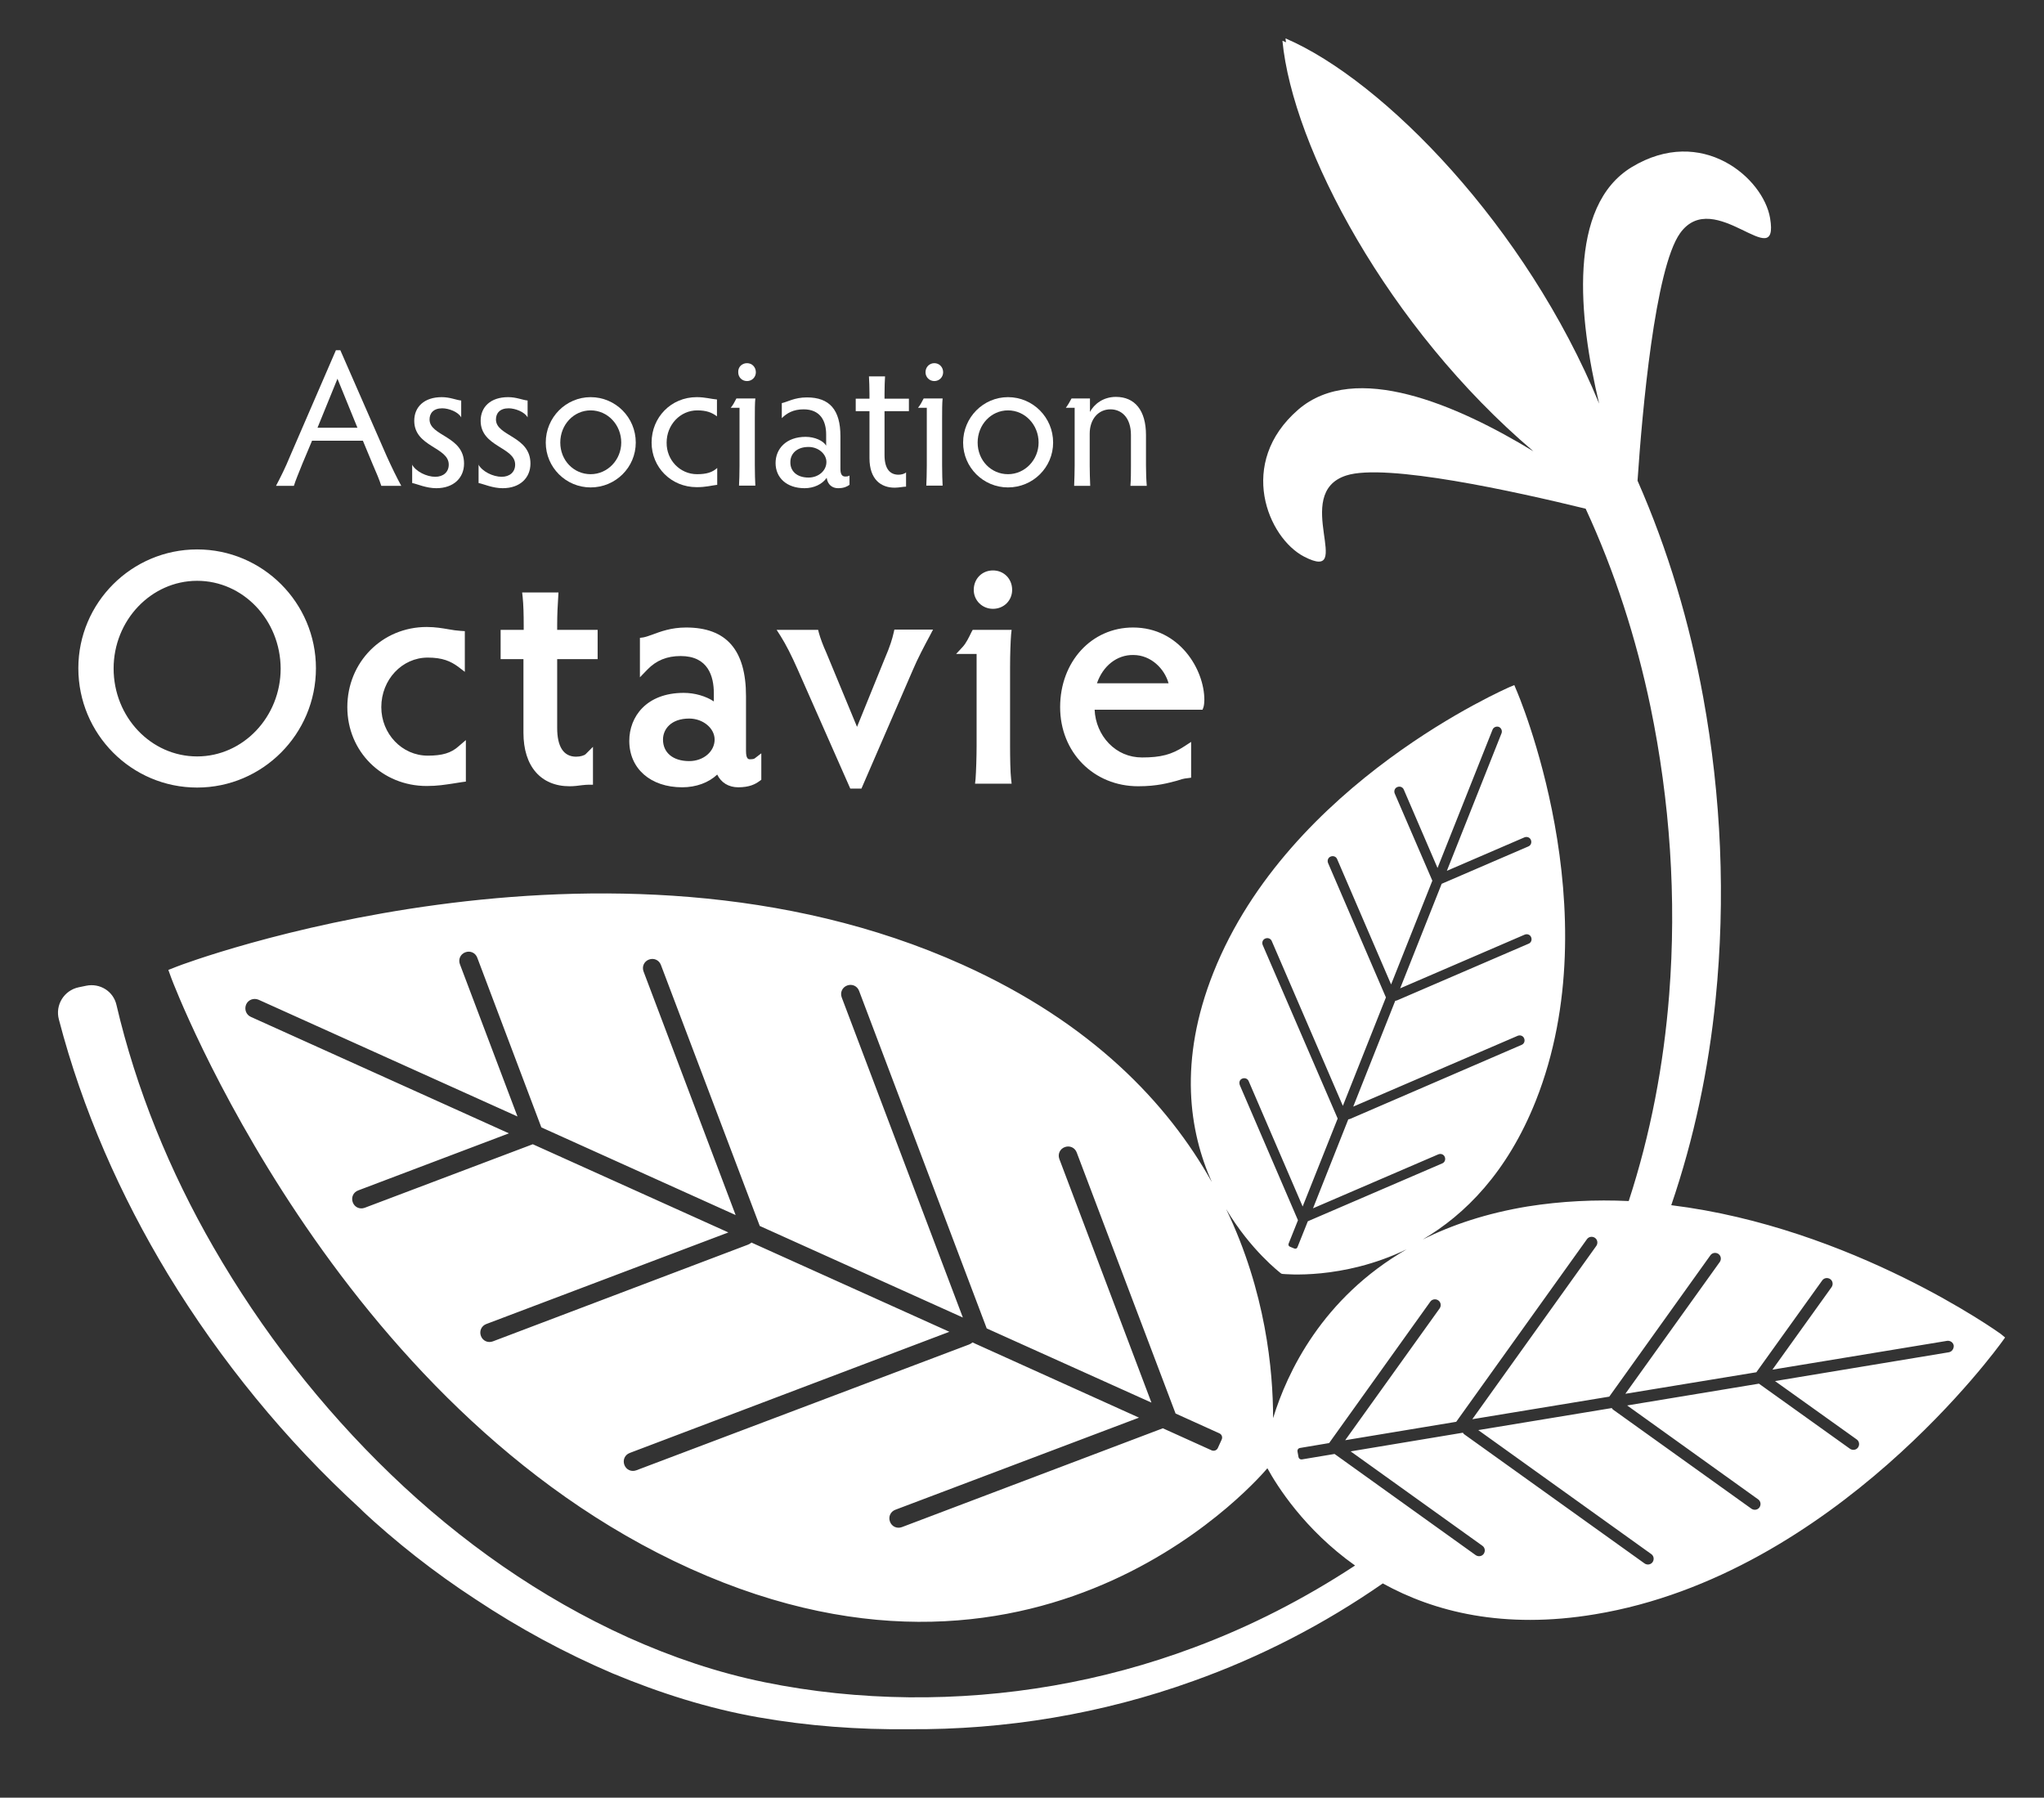 <?xml version="1.0" encoding="utf-8"?>
<!-- Generator: Adobe Illustrator 23.1.0, SVG Export Plug-In . SVG Version: 6.00 Build 0)  -->
<svg version="1.1" id="Calque_1" xmlns="http://www.w3.org/2000/svg" xmlns:xlink="http://www.w3.org/1999/xlink" x="0px" y="0px"
	 viewBox="0 0 788 693" style="enable-background:new 0 0 788 693;" xml:space="preserve">
<rect x="0" y="0" width="788" height="693" fill="#333333" stroke="none"/>
<style type="text/css">
	.st0{fill:#FFFFFF;}
	.st1{fill:#FFFFFF;stroke:#000000;stroke-miterlimit:10;}
	.st2{fill:#48AE4D;}
	.st3{fill:#64B876;}
	.st4{fill:#E0E267;}
	.st5{fill:#6088C5;}
</style>
<g>
	<path class="st0" d="M147,187.3c-0.7-2.2-1.9-5.1-3.4-8.5l-3.7-8.9h-19.6l-3.7,8.8c-1.6,4-2.7,6.6-3.3,8.6h-6.9
		c1.7-3.2,3.7-7.2,5.4-11.4l17.7-40.9h1.7l17.9,40.9c1.9,4.2,3.9,8.3,5.6,11.4H147z M130.1,146l-7.7,18.9h15.4L130.1,146z"/>
	<path class="st0" d="M158.8,179c1.5,2.8,5.7,4.8,9,4.8c3.1,0,5.2-1.8,5.2-4.7c0-6.8-13.3-6.8-13.3-16.9c0-5.3,3.8-9.1,10.6-9.1
		c3.2,0,5.5,1.1,7.5,1.3v6.5c-1.2-2.2-4.9-3.5-7.3-3.5c-3.4,0-4.9,1.9-4.9,4.3c0,6.5,13.3,6.3,13.3,17c0,5.5-4,9.5-10.7,9.5
		c-3.9,0-7.3-1.6-9.3-2V179z"/>
	<path class="st0" d="M184.4,179c1.5,2.8,5.7,4.8,9,4.8c3.1,0,5.2-1.8,5.2-4.7c0-6.8-13.3-6.8-13.3-16.9c0-5.3,3.8-9.1,10.6-9.1
		c3.2,0,5.5,1.1,7.5,1.3v6.5c-1.2-2.2-4.9-3.5-7.3-3.5c-3.4,0-4.9,1.9-4.9,4.3c0,6.5,13.3,6.3,13.3,17c0,5.5-4,9.5-10.7,9.5
		c-3.9,0-7.3-1.6-9.3-2V179z"/>
	<path class="st0" d="M227.7,153.1c9.6,0,17.4,7.8,17.4,17.5c0,9.6-7.8,17.3-17.4,17.3c-9.5,0-17.3-7.7-17.3-17.3
		C210.4,160.9,218.2,153.1,227.7,153.1z M227.7,182.8c6.5,0,11.8-5.5,11.8-12.2c0-6.8-5.2-12.4-11.8-12.4c-6.5,0-11.7,5.5-11.7,12.4
		S221.2,182.8,227.7,182.8z"/>
	<path class="st0" d="M268.7,182.8c3.7,0,5.9-0.7,7.8-2.4v6.5c-2.5,0.3-4.3,0.9-7.9,0.9c-9.9,0-17.4-7.7-17.4-17.2
		c0-9.7,7.5-17.5,17.4-17.5c3.3,0,5.4,0.7,7.8,0.9v6.5c-2-1.5-4.1-2.3-7.6-2.3c-6.6,0-11.8,5.6-11.8,12.4
		C256.9,177.4,262.2,182.8,268.7,182.8z"/>
	<path class="st0" d="M284.9,187.3c0.1-1.6,0.2-5.2,0.2-7.8v-22.3h-3.4c0.8-0.9,1.6-2.4,2.2-3.6h7.3c-0.2,1.7-0.2,4.9-0.2,7.7v18.1
		c0,2.8,0.1,6.3,0.2,7.8H284.9z M288,140c1.9,0,3.4,1.5,3.4,3.5c0,1.9-1.5,3.4-3.4,3.4c-2,0-3.4-1.5-3.4-3.4
		C284.5,141.5,286,140,288,140z"/>
	<path class="st0" d="M327.5,186.9c-1,0.7-2.2,1.3-4.4,1.3c-2.2,0-4-1.3-4.4-4c-1.7,2.5-5,4-8.5,4c-7,0-11.2-4.1-11.2-9.7
		c0-5.5,4.1-10.1,11.6-10.1c3.5,0,6.8,1.5,7.9,3.4v-4.3c0-5.3-2.3-9.7-8.7-9.7c-4,0-6.5,1.5-8.4,3.4v-5.8c2.1-0.4,4.8-2.2,9.7-2.2
		c8.7,0,12.9,4.8,12.9,14.9v12.7c0,2.4,0.9,2.9,1.9,2.9c0.6,0,1.3-0.1,1.6-0.4V186.9z M311.7,184.1c3.8,0,6.9-2.6,6.9-6
		c0-3.1-3.1-5.8-6.9-5.8c-4.6,0-7,2.7-7,5.8C304.6,181.5,307.1,184.1,311.7,184.1z"/>
	<path class="st0" d="M349.3,187.6c-1.1,0-2.7,0.4-4.4,0.4c-5.2,0-9.7-3.1-9.7-11.4v-18.1h-5.3v-4.8h5.3v-1.9c0-2.5-0.1-4.9-0.2-6.7
		h6.2c-0.1,1.8-0.2,4.1-0.2,6.7v1.9h9.4v4.8H341v16.9c0,5.6,2.3,7.6,5.4,7.6c1,0,2.3-0.3,2.9-0.9V187.6z"/>
	<path class="st0" d="M357.1,187.3c0.1-1.6,0.2-5.2,0.2-7.8v-22.3h-3.4c0.8-0.9,1.6-2.4,2.2-3.6h7.3c-0.2,1.7-0.2,4.9-0.2,7.7v18.1
		c0,2.8,0.1,6.3,0.2,7.8H357.1z M360.2,140c1.9,0,3.4,1.5,3.4,3.5c0,1.9-1.5,3.4-3.4,3.4c-1.9,0-3.4-1.5-3.4-3.4
		C356.8,141.5,358.3,140,360.2,140z"/>
	<path class="st0" d="M388.6,153.1c9.6,0,17.4,7.8,17.4,17.5c0,9.6-7.8,17.3-17.4,17.3c-9.5,0-17.3-7.7-17.3-17.3
		C371.3,160.9,379.1,153.1,388.6,153.1z M388.6,182.8c6.5,0,11.8-5.5,11.8-12.2c0-6.8-5.2-12.4-11.8-12.4c-6.5,0-11.7,5.5-11.7,12.4
		S382.1,182.8,388.6,182.8z"/>
	<path class="st0" d="M414.1,187.3c0.1-2.2,0.2-5.7,0.2-7.8v-22.3h-3.4c0.9-1.2,1.5-2.3,2.2-3.6h7.1v5.2c1.6-3,5.1-5.8,10-5.8
		c7.3,0,11.6,5.2,11.6,14.7v11.8c0,2.1,0.1,5.6,0.3,7.8h-6.3c0.2-2.2,0.2-5.7,0.2-7.8v-11.8c0-6.8-3.7-9.9-7.9-9.9
		c-4.6,0-8,3.7-8,9.4v12.3c0,2.1,0.1,5.6,0.2,7.8H414.1z"/>
</g>
<g>
	<path class="st0" d="M76,213.5c24.7,0,44.2,19.8,44.2,44.2c0,24.5-19.5,44.3-44.2,44.3s-44.2-19.8-44.2-44.3
		C31.8,233.3,51.3,213.5,76,213.5z M76,293.2c18.7,0,33.8-15.8,33.8-35.6c0-19.6-15.1-35.4-33.8-35.4s-33.8,15.8-33.8,35.4
		C42.2,277.4,57.3,293.2,76,293.2z"/>
	<path class="st0" d="M76,303.6c-25.3,0-45.8-20.6-45.8-46c0-25.3,20.6-45.8,45.8-45.8c25.3,0,45.8,20.6,45.8,45.8
		C121.8,283,101.2,303.6,76,303.6z M76,215.1c-23.4,0-42.5,19.1-42.5,42.5c0,23.5,19.1,42.6,42.5,42.6c23.4,0,42.5-19.1,42.5-42.6
		C118.5,234.2,99.4,215.1,76,215.1z M76,294.9c-19.6,0-35.5-16.7-35.5-37.2c0-20.5,15.9-37.1,35.5-37.1c19.6,0,35.5,16.6,35.5,37.1
		C111.4,278.2,95.5,294.9,76,294.9z M76,223.9c-17.7,0-32.2,15.2-32.2,33.8c0,18.7,14.4,33.9,32.2,33.9c17.7,0,32.2-15.2,32.2-33.9
		C108.1,239,93.7,223.9,76,223.9z"/>
</g>
<g>
	<path class="st0" d="M164.7,293c6.2,0,9.9-1.2,13-4v10.9c-4.2,0.5-7.2,1.5-13.2,1.5c-16.5,0-28.9-12.9-28.9-28.7
		c0-16.2,12.5-29.2,28.9-29.2c5.5,0,9,1.2,13,1.5v10.9c-3.4-2.5-6.9-3.9-12.7-3.9c-11,0-19.6,9.4-19.6,20.7
		C145.2,283.9,153.9,293,164.7,293z"/>
	<path class="st0" d="M164.5,303c-17.2,0-30.6-13.3-30.6-30.4c0-17.3,13.4-30.9,30.6-30.9c3.4,0,6.1,0.5,8.5,0.9
		c1.6,0.3,3.1,0.5,4.6,0.6l1.6,0.1v15.7l-2.6-2c-2.9-2.1-6-3.5-11.7-3.5c-9.9,0-17.9,8.5-17.9,19.1c0,10.3,8,18.7,17.9,18.7
		c5.6,0,9-1,11.9-3.6l2.8-2.4v16l-1.5,0.2c-1.3,0.2-2.5,0.4-3.8,0.6C171.5,302.5,168.7,303,164.5,303z M164.5,245.1
		c-15.3,0-27.3,12.1-27.3,27.5c0,15.2,12,27,27.3,27c3.9,0,6.6-0.5,9.1-0.9c0.8-0.1,1.6-0.3,2.5-0.4v-6.2c-3,1.7-6.5,2.4-11.3,2.4
		c-11.7,0-21.2-9.9-21.2-22c0-12.3,9.5-22.4,21.2-22.4c4.5,0,7.9,0.7,11.1,2.5v-6.3c-1.1-0.1-2.2-0.3-3.4-0.5
		C170.1,245.5,167.6,245.1,164.5,245.1z"/>
</g>
<g>
	<path class="st0" d="M227,300.8c-1.9,0-4.5,0.6-7.4,0.6c-8.6,0-16.1-5.1-16.1-19v-30.1h-8.9v-8h8.9v-3.2c0-4.2-0.1-8.1-0.4-11.1
		h10.4c-0.2,3-0.4,6.9-0.4,11.1v3.2h15.6v8h-15.6v28.2c0,9.4,3.9,12.7,9,12.7c1.7,0,3.9-0.5,4.9-1.5V300.8z"/>
	<path class="st0" d="M219.6,303.1c-11.1,0-17.8-7.7-17.8-20.6v-28.4H193v-11.3h8.9v-1.6c0-4.3-0.1-8.1-0.4-11l-0.2-1.8h14l-0.1,1.8
		c-0.2,2.9-0.4,6.7-0.4,11v1.6h15.6v11.3h-15.6v26.5c0,7.3,2.5,11.1,7.3,11.1c1.7,0,3.2-0.5,3.7-1l2.8-2.8v14.6H227
		c-0.8,0-1.7,0.1-2.7,0.2C222.9,302.9,221.3,303.1,219.6,303.1z M196.3,250.8h8.9v31.7c0,15.1,9,17.3,14.4,17.3
		c1.5,0,2.9-0.2,4.2-0.3c0.5-0.1,1-0.1,1.5-0.2v-4.7c-1.1,0.3-2.3,0.5-3.2,0.5c-4,0-10.6-1.9-10.6-14.4v-29.9h15.6v-4.7h-15.6v-4.9
		c0-3.5,0.1-6.8,0.3-9.4h-6.8c0.2,2.7,0.2,5.9,0.2,9.4v4.9h-8.9V250.8z"/>
</g>
<g>
	<path class="st0" d="M292,299.7c-1.6,1.1-3.6,2.1-7.4,2.1s-6.7-2.1-7.4-6.6c-2.9,4.2-8.4,6.6-14.2,6.6c-11.7,0-18.7-6.9-18.7-16.2
		c0-9.2,6.9-16.8,19.3-16.8c5.9,0,11.4,2.5,13.2,5.6v-7.1c0-8.9-3.9-16.1-14.5-16.1c-6.6,0-10.9,2.5-14,5.7v-9.7
		c3.5-0.6,8-3.7,16.1-3.7c14.5,0,21.5,8,21.5,24.8v21.1c0,4,1.5,4.9,3.2,4.9c1,0,2.1-0.1,2.7-0.6V299.7z M265.7,295.1
		c6.4,0,11.5-4.4,11.5-10c0-5.2-5.1-9.7-11.5-9.7c-7.6,0-11.7,4.5-11.7,9.7C253.9,290.7,258,295.1,265.7,295.1z"/>
	<path class="st0" d="M284.6,303.5c-3.7,0-6.6-1.8-8.1-4.9c-3.3,3.1-8.1,4.9-13.5,4.9c-12.2,0-20.4-7.2-20.4-17.9
		c0-9.2,6.5-18.5,21-18.5c4.3,0,8.6,1.3,11.6,3.3v-3.1c0-6.6-2.2-14.4-12.8-14.4c-5.3,0-9.4,1.7-12.8,5.2l-2.9,3v-15.2l1.4-0.2
		c1-0.2,2.1-0.6,3.5-1.1c3-1.1,7.1-2.7,12.9-2.7c15.6,0,23.1,8.7,23.1,26.5v21.1c0,3.2,1,3.2,1.6,3.2c1.3,0,1.7-0.3,1.7-0.3l2.6-2
		l0,10.2l-0.7,0.5C291.2,302.3,288.9,303.5,284.6,303.5z M278.3,290.7l0.6,4.3c0.5,3.3,2.5,5.2,5.7,5.2c2.9,0,4.5-0.6,5.7-1.4v-3
		c-2.3,0.2-6-0.2-6-6.5v-21.1c0-15.8-6.3-23.2-19.8-23.2c-5.2,0-8.8,1.4-11.7,2.4c-1,0.4-1.8,0.7-2.7,0.9v4.8
		c3.5-2.5,7.5-3.7,12.3-3.7c10.3,0,16.1,6.5,16.1,17.8v13.1l-3.1-5.1c-1.4-2.4-6.2-4.8-11.8-4.8c-10.6,0-17.7,6.1-17.7,15.2
		c0,8.8,6.7,14.6,17.1,14.6c5.5,0,10.4-2.3,12.8-5.9L278.3,290.7z M265.7,296.7c-8,0-13.4-4.7-13.4-11.6c0-5.5,4.2-11.4,13.4-11.4
		c7.2,0,13.1,5.1,13.1,11.4C278.8,291.6,273,296.7,265.7,296.7z M265.7,277c-7,0-10.1,4.1-10.1,8.1c0,5.1,3.9,8.3,10.1,8.3
		c5.5,0,9.8-3.7,9.8-8.3C275.5,280.7,271,277,265.7,277z"/>
</g>
<g>
	<path class="st0" d="M314.2,244.4c0.5,1.9,1.4,4.4,3,8l13.4,32.2l12.1-29.8c2.1-5,3-7.9,3.6-10.4h10.9c-2.2,4.1-4.7,8.9-6.6,13.2
		L331,302.3h-2.1l-20-45.2c-1.7-4-4-8.7-6.5-12.7H314.2z"/>
	<path class="st0" d="M332.1,304h-4.3l-20.4-46.2c-2.3-5.2-4.4-9.3-6.4-12.5l-1.6-2.5h16l0.3,1.2c0.6,2.1,1.5,4.6,2.9,7.7l11.8,28.5
		l10.6-26.1c2.2-5.1,3-7.9,3.5-10.1l0.3-1.3h14.9l-1.3,2.5c-2,3.7-4.6,8.6-6.5,13.1L332.1,304z M305.4,246.1
		c1.6,2.9,3.3,6.3,5.1,10.4l19.5,44.1l19-43.6c1.6-3.7,3.6-7.6,5.4-10.9h-6.8c-0.6,2.2-1.5,4.9-3.4,9.3L330.5,289L315.6,253
		c-1.2-2.7-2.1-5-2.7-7H305.4z"/>
</g>
<g>
	<path class="st0" d="M377.7,300.4c0.2-2.7,0.4-8.6,0.4-13v-37.1h-5.7c1.4-1.5,2.6-4,3.6-6h12.2c-0.3,2.9-0.4,8.2-0.4,12.9v30.2
		c0,4.6,0.1,10.5,0.4,13H377.7z M382.8,221.6c3.2,0,5.7,2.5,5.7,5.9c0,3.1-2.5,5.6-5.7,5.6c-3.2,0-5.7-2.5-5.7-5.6
		C377.1,224.1,379.6,221.6,382.8,221.6z"/>
	<path class="st0" d="M390,302.1h-14.1l0.2-1.8c0.2-2.7,0.4-8.5,0.4-12.8v-35.4h-7.9l2.6-2.8c1.2-1.3,2.4-3.7,3.3-5.6l0.5-0.9l1,0
		h14l-0.2,1.8c-0.2,2.5-0.4,7.5-0.4,12.7v30.2c0,4.4,0.1,10.3,0.4,12.8L390,302.1z M379.5,298.8h6.9c-0.2-3-0.2-7.5-0.2-11.3v-30.2
		c0-3.3,0.1-7.9,0.3-11.2H377c-0.4,0.9-0.9,1.8-1.4,2.7h4.2v38.7C379.7,291.1,379.6,295.7,379.5,298.8z M382.8,234.7
		c-4.1,0-7.4-3.2-7.4-7.3c0-4.3,3.2-7.5,7.4-7.5s7.4,3.2,7.4,7.5C390.2,231.5,387,234.7,382.8,234.7z M382.8,223.2
		c-2.4,0-4.1,1.8-4.1,4.2c0,2.2,1.8,4,4.1,4c2.3,0,4.1-1.7,4.1-4C386.9,225,385.2,223.2,382.8,223.2z"/>
</g>
<g>
	<path class="st0" d="M457.6,298.2c-4.2,0.5-8.1,3.2-18.7,3.2c-16.5,0-28.5-12.6-28.5-28.8c0-16.8,11.7-29.1,26.5-29.1
		c17.5,0,25.8,16.1,25.8,26.2c0,0.7-0.1,1.7-0.2,2.1h-42.1c-0.4,11.4,7.9,21.7,20,21.7c7,0,11.7-1,17.2-4.6V298.2z M452.4,265
		c-0.7-6.5-6.6-14.2-15.6-14.2c-8.2,0-14.2,6.2-16.2,14.2H452.4z"/>
	<path class="st0" d="M438.8,303.1c-17.2,0-30.1-13.1-30.1-30.5c0-17.5,12.1-30.7,28.1-30.7c17.9,0,27.5,16.2,27.5,27.9
		c0,0.8-0.1,2-0.3,2.7l-0.4,1.1H422c0.2,4.9,2.2,9.6,5.5,13c3.4,3.5,7.8,5.4,12.8,5.4c7.2,0,11.4-1.1,16.3-4.3l2.6-1.7v13.8
		l-1.5,0.2c-1.3,0.1-2.6,0.5-4.1,1C450.5,301.8,446.2,303.1,438.8,303.1z M436.8,245.2c-14.1,0-24.8,11.8-24.8,27.4
		c0,15.5,11.5,27.2,26.8,27.2c6.8,0,10.8-1.2,13.9-2.1c1.1-0.3,2.1-0.6,3.2-0.9v-4.9c-5.1,2.8-9.9,3.4-15.6,3.4
		c-5.8,0-11.2-2.3-15.2-6.4c-4.3-4.4-6.6-10.6-6.4-17l0.1-1.6H461c0-0.2,0-0.3,0-0.5C461,261.2,453.9,245.2,436.8,245.2z
		 M454.3,266.7h-35.8l0.5-2.1c2.4-9.4,9.3-15.5,17.8-15.5c9.5,0,16.4,8.1,17.2,15.7L454.3,266.7z M422.9,263.4h27.6
		c-1.5-5.5-6.7-10.9-13.6-10.9C430.6,252.4,425.2,256.7,422.9,263.4z"/>
</g>
<g>
	<path class="st1" d="M126.1,473.5"/>
</g>
<path class="st0" d="M771.3,514.2c-0.7-0.5-57.2-41-127-49.6c8.8-25.7,14.4-52.4,17.1-79.4c3.9-38.8,2.2-78.1-4.8-116.5
	c-5.2-28.5-13.5-56.6-25.3-83.4c1.8-26.7,6.7-81.8,16.4-95.4c13.1-18.3,38.4,16.4,34.7-5.8c-2.6-15.5-26.3-36-53.3-19.7
	c-24.8,15-20.6,57.8-12.6,91.2c-28.1-68.2-83-124.5-120.9-140.8c0,0.5,0.1,1,0.2,1.5c-0.5-0.2-0.9-0.4-1.4-0.6
	c3.9,41,40.6,110.6,96.8,158.3c-29.4-17.9-68.8-35-90.7-16.1c-23.8,20.6-11.7,49.5,2.3,56.7c20,10.3-5.3-24.4,16.2-31.3
	c15.2-4.9,65.3,6.2,92.3,12.8c11.2,24.2,19.5,50,25,76.4c7.5,36.3,10.1,73.8,7.2,110.9c-2.1,27-7.2,53.9-15.6,79.6
	c-12.8-0.6-25.9,0-39.1,2.1c-15.7,2.6-29.1,7.1-40.3,12.7c16.2-9.5,32.6-25.8,43.6-53.5c29.1-73.4-7.2-157.7-7.6-158.5l-0.7-1.7
	l-1.7,0.7c-0.8,0.4-85.1,36.7-114.3,110.1c-13.6,34.2-9.3,61.4-0.6,80.8c-17.1-30.5-46.4-61.4-96.1-83.8
	c-137.4-61.9-301.3,0-302.9,0.7l-3.3,1.3l1.2,3.3c0.6,1.6,62.7,165.5,200,227.5c138.5,62.5,221.6-37.7,222.5-38.7l0,0
	c3.6,6.6,14.2,23.6,33.8,37.5c-19.5,12.8-40.3,23.5-62.1,31.6c-35.2,13.2-72.7,19.6-110,19.2c-18.6-0.2-37.4-2.1-55.5-5.8
	c-18.2-3.7-35.8-9.7-52.7-17.3c-33.8-15.3-64.6-37-91.4-62.8c-26.8-25.8-49.9-55.5-68.4-87.6c-16.9-29.3-29.8-60.9-37.4-93.4
	c-1.2-5.3-6.4-8.5-11.7-7.4l-2.9,0.6c-5.6,1.2-9.1,6.8-7.6,12.4c9.1,34.9,23.7,67.9,42.1,98.3c20.3,33.3,45.2,63.8,73.9,90.1
	c0.9,0.8,1.8,1.7,2.8,2.5c-0.9-0.8-1.8-1.5-2.7-2.3c13.8,12.9,28.7,24.6,44.5,34.9c16.7,11.1,34.4,20.7,52.9,28.6
	c18,7.5,36.8,13.5,56.1,16.9c19.3,3.4,38.6,4.8,58,4.6c37.2,0.3,74.6-5.9,109.8-18.6c25.8-9.2,50.4-21.9,73-37.6
	c19.7,10.9,46.5,17.8,81.8,11.9c92.6-15.3,156.1-104,156.8-104.9l1.3-1.8L771.3,514.2z M478.9,415.8c1-0.4,2.1,0,2.5,1l20.8,48.3
	l13.5-33.9l-28.9-66.9c-0.4-1,0-2.1,1-2.5c1-0.4,2.1,0,2.5,1l27.4,63.5l16.6-41.8l-22.3-51.8c-0.4-1,0-2.1,1-2.5c1-0.4,2.1,0,2.5,1
	l20.8,48.3l15.9-40l-14.5-33.6c-0.4-1,0-2.1,1-2.5c1-0.4,2.1,0,2.5,1l13,30.2l21.2-53.3c0.4-1,1.5-1.4,2.4-1.1
	c1,0.4,1.4,1.5,1.1,2.4l-21.1,53.1l29.9-12.9c1-0.4,2.1,0,2.5,1c0.4,1,0,2.1-1,2.5l-33.4,14.4l-16,40.3l48-20.7c1-0.4,2.1,0,2.5,1
	c0.4,1,0,2.1-1,2.5l-50.6,21.8c-0.3,0.1-0.5,0.2-0.8,0.2l-16.2,40.8l63.4-27.3c1-0.4,2.1,0,2.5,1c0.4,1,0,2.1-1,2.5l-66,28.5
	c-0.3,0.1-0.5,0.2-0.8,0.2l-13.6,34.3l48.3-20.8c1-0.4,2.1,0,2.5,1c0.4,1,0,2.1-1,2.5l-51.8,22.3l-4,10c-0.2,0.5-0.7,0.7-1.2,0.5
	l-1.7-0.7c-0.5-0.2-0.7-0.7-0.5-1.2l3.6-9l-22.3-51.8C477.5,417.3,477.9,416.2,478.9,415.8z M471,554.9l-1.5,3.3
	c-0.4,0.9-1.5,1.3-2.4,0.9l-18.8-8.5l-100.6,38.1c-1.9,0.7-3.9-0.2-4.6-2.1c-0.7-1.9,0.2-3.9,2.1-4.6l93.9-35.5l-64.2-29
	c-0.3,0.3-0.8,0.6-1.3,0.8l-128.3,48.5c-1.9,0.7-3.9-0.2-4.6-2.1c-0.7-1.9,0.2-3.9,2.1-4.6L366,513.4L289.7,479
	c-0.3,0.3-0.8,0.6-1.3,0.8L190,517.1c-1.9,0.7-3.9-0.2-4.6-2.1s0.2-3.9,2.1-4.6l93.3-35.3l-75.4-34l-64.8,24.5
	c-1.9,0.7-3.9-0.2-4.6-2.1s0.2-3.9,2.1-4.6l58.1-22L96.7,392c-1.8-0.8-2.6-2.9-1.8-4.8c0.8-1.8,2.9-2.6,4.8-1.8l99.8,45l-22.2-58.7
	c-0.7-1.9,0.2-3.9,2.1-4.6c1.9-0.7,3.9,0.2,4.6,2.1l24.7,65.4l74.9,33.8l-35.5-93.9c-0.7-1.9,0.2-3.9,2.1-4.6
	c1.9-0.7,3.9,0.2,4.6,2.1l38.1,100.6l78.3,35.3l-46.7-123.4c-0.7-1.9,0.2-3.9,2.1-4.6c1.9-0.7,3.9,0.2,4.6,2.1l49.2,130.1l63.5,28.6
	l-35.5-93.9c-0.7-1.9,0.2-3.9,2.1-4.6c1.9-0.7,3.9,0.2,4.6,2.1l38.1,100.6l16.8,7.6C471,552.9,471.4,554,471,554.9z M472.7,466.1
	c9.5,15.9,20.7,24.4,20.9,24.6l0.4,0.3l0.5,0.1c0.4,0,23,2.5,47.8-9.5c-32.6,18.8-46.1,47.5-51.5,65.1
	C490.8,528.3,488,498,472.7,466.1z M751.3,521.3l-67,11.1l31.5,22.5c1,0.7,1.2,2.1,0.5,3.1c-0.7,1-2.1,1.2-3.1,0.5l-35.1-25.1
	l-50.8,8.4l50.5,36.2c1,0.7,1.2,2.1,0.5,3.1c-0.7,1-2.1,1.2-3.1,0.5l-53.2-38.1c-0.3-0.2-0.5-0.4-0.6-0.7l-51.5,8.5l66.7,47.8
	c1,0.7,1.2,2.1,0.5,3.1c-0.7,1-2.1,1.2-3.1,0.5l-69.4-49.7c-0.3-0.2-0.5-0.4-0.6-0.7l-43.3,7.2l50.8,36.4c1,0.7,1.2,2.1,0.5,3.1
	c-0.7,1-2.1,1.2-3.1,0.5l-54.4-39l-12.6,2.1c-0.6,0.1-1.2-0.3-1.3-0.9l-0.4-2.2c-0.1-0.6,0.3-1.2,0.9-1.3l11.3-1.9l39-54.5
	c0.7-1,2.1-1.2,3.1-0.5c1,0.7,1.2,2.1,0.5,3.1l-36.4,50.8l42.8-7.1l50.4-70.4c0.7-1,2.1-1.2,3.1-0.5s1.2,2.1,0.5,3.1l-47.8,66.8
	l52.8-8.7l39-54.5c0.7-1,2.1-1.2,3.1-0.5s1.2,2.1,0.5,3.1l-36.4,50.8l50.5-8.3l25.4-35.4c0.7-1,2.1-1.2,3.1-0.5
	c1,0.7,1.2,2.1,0.5,3.1L683.3,528l67.3-11.1c1.2-0.2,2.4,0.6,2.6,1.8C753.3,519.9,752.5,521.1,751.3,521.3z"/>
<rect x="864.7" y="147.1" class="st2" width="62.8" height="50.5"/>
<rect x="864" y="0.7" class="st3" width="63.7" height="45.7"/>
<rect x="864.4" y="98.5" class="st4" width="63.7" height="45.7"/>
<rect x="863.9" y="49.6" class="st5" width="63.7" height="45.7"/>
</svg>
